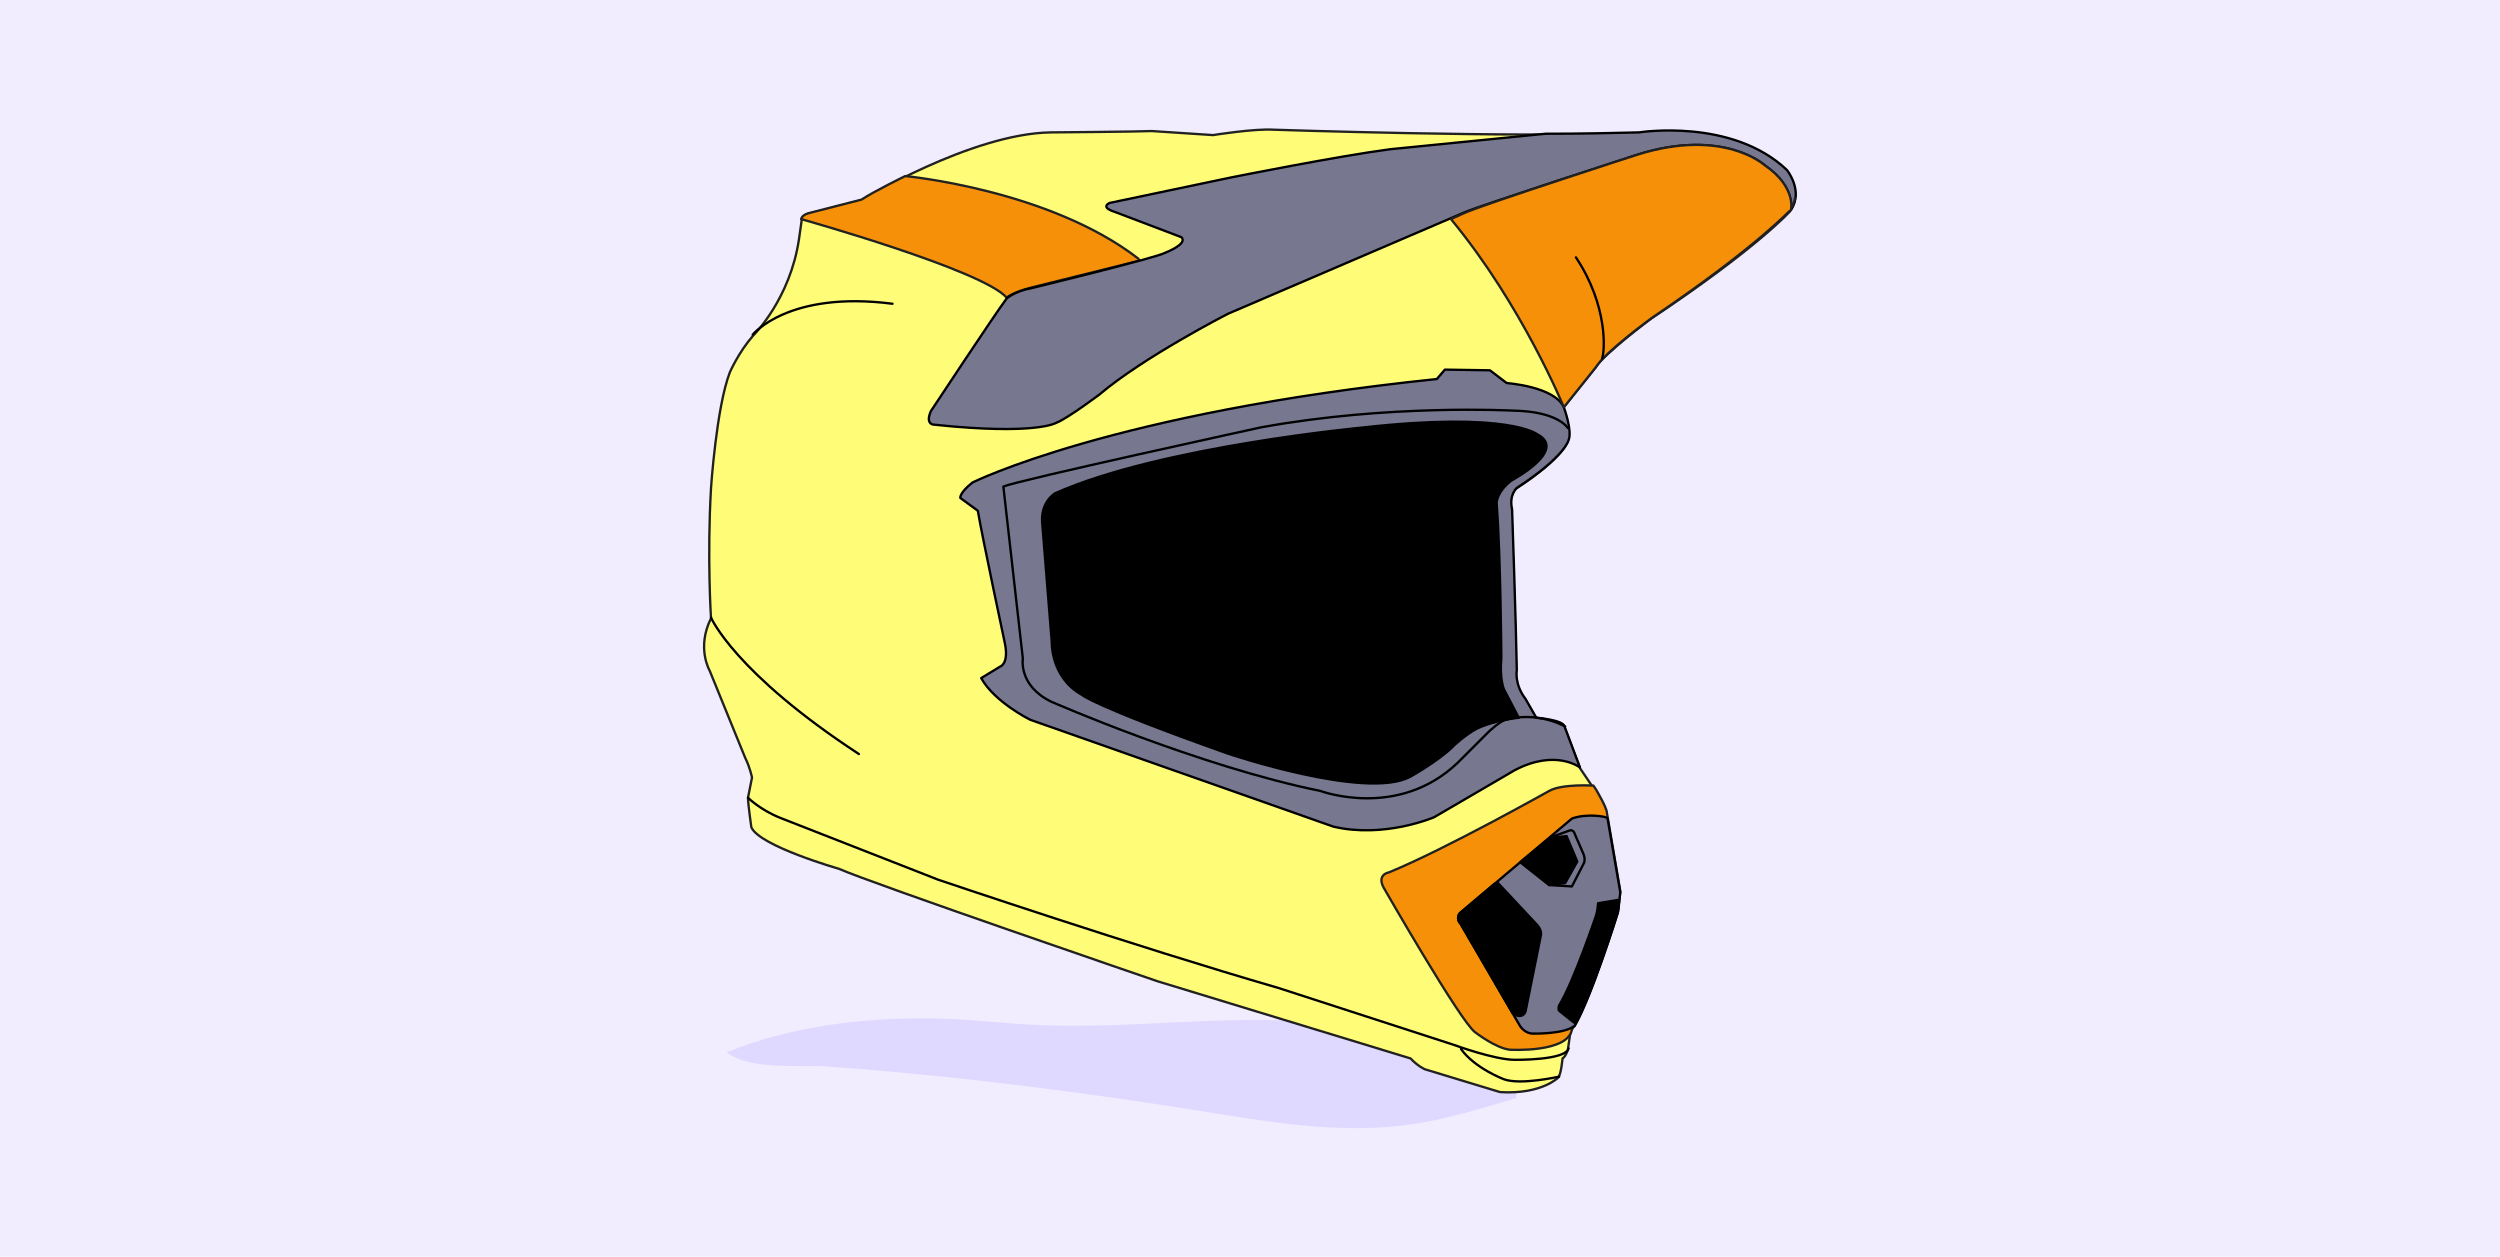 <svg version="1.1" id="Calque_1" xmlns="http://www.w3.org/2000/svg" x="0" y="0" viewBox="0 0 372 187" xml:space="preserve"><style>.tldmtrcyclsst3,.tldmtrcyclsst4{stroke:#000}.tldmtrcyclsst3{fill:none;stroke-width:.35;stroke-linecap:round;stroke-linejoin:round}.tldmtrcyclsst4{fill:#777790}.tldmtrcyclsst4,.tldmtrcyclsst5,.tldmtrcyclsst6{stroke-width:.35;stroke-linecap:round;stroke-linejoin:round}.tldmtrcyclsst5{fill:#f79009;stroke:#212121}.tldmtrcyclsst6{stroke:#000}</style><path d="M372 0H0v187h372V0z" fill="#f1edff"/><path d="M177.3 165.1c10.6 1.7 21.3 3.7 32 2.3 5.5-.7 10.9-2.4 16.3-4 .2-1.1-.8-1.9-1.7-2.5-6.5-3.9-13.7-6.5-21.1-7.9-16-2.9-32.5.3-48.7-.5-4.3-.2-8.7-.7-13-.9-10.9-.4-22.8.8-33 5 3.7 2.7 10.5 1.8 14.9 2.1 6.1.4 12.1 1 18.2 1.6 12.1 1.3 24.1 2.9 36.1 4.8z" fill="#e0d9ff"/><path d="m223.2 162.5-11.2-3.4s-1.1-.5-2.1-1.6L172.2 146s-42.9-14.7-47.3-16.7c0 0-11.9-3.4-13.1-6.2 0 0-.5-3.5-.5-4.4l.6-3s-.3-1.5-1-2.9l-5.3-13s-2-3.4.2-7.8c0 0-.6-9 0-19.4 0 0 .8-12 2.8-17.2 0 0 1.3-3 3.5-5.5 0 0 5.5-5.4 6.8-14.4l.4-2.8s.1-.7 1.4-1l7.5-1.9s16.3-9.9 28.1-10.1c0 0 12.9-.1 15.1-.2l9.1.6s6.2-1 9.1-.8c0 0 35.6 1.2 54.2.5 0 0 13.8-2.2 22 5.7 0 0 2.5 3.1.6 5.9 0 0-4.9 5.5-20.7 16 0 0-7 5.2-8.3 7.3l-4.8 6s1.3 3.5.7 4.9c0 0-.5 2.4-7.7 7.1 0 0-1.2 1.1-.7 3.2 0 0 .6 17.6.7 23.9 0 0-.4 2.2 1.3 4.3l1.7 2.8s4 .4 4.2 1.3l2.3 6.1 2.3 3.4s1.6 2.6 1.6 3.4l2 11.7s-.2 2.3-.4 3.1c0 0-4.3 13.9-6.9 17.5l-.4 2.8s-.3 1-.8 1.3c0 0-.2 2.5-.7 2.9.2-.2-2.3 2.5-8.6 2.1h0z" fill="#fffd77" stroke="#212121" stroke-width=".35" stroke-linecap="round" stroke-linejoin="round"/><path class="tldmtrcyclsst3" d="M111.3 118.7s1.8 1.8 4.8 3l23.5 9.2s29.2 9.9 50.6 16.1l26.2 8.5s6 2.2 9 2.2c0 0 7.6.1 8-1.7m-1.4 4.2s-5.7 1.3-8.2.4c0 0-4.3-1.6-6.4-4.5"/><path class="tldmtrcyclsst4" d="m224.2 57-2.5-1.9-6.7-.1-1.2 1.4c-48.3 5-69.1 15.4-69.1 15.4-2 1.6-1.8 2.3-1.8 2.3l2.6 1.9c.7 4.1 4 19.6 4 19.6.7 3.2-.7 3.6-.7 3.6l-2.8 1.7c2 3.6 7.3 6.2 7.3 6.2l45.1 15.9c7.6 1.8 15-1.4 15-1.4l12-7c6.1-3.2 9.7-.4 9.7-.4l-2.3-6.1c-.2-1-4.2-1.3-4.2-1.3L227 104c-1.7-2.2-1.3-4.3-1.3-4.3-.1-6.4-.7-23.9-.7-23.9-.5-2.2.7-3.2.7-3.2 7.2-4.7 7.7-7.1 7.7-7.1.6-1.4-.7-4.9-.7-4.9-1.4-3.1-8.5-3.6-8.5-3.6h0z"/><path class="tldmtrcyclsst5" d="M119.2 32.6s27.1 7.6 30.6 11.7c0 0 .6-.7 3.6-1.5l16.1-4-.1-.3c-13.3-10.3-34.7-12.3-34.7-12.3s-4.7 2.3-6.5 3.5l-7.8 2s-1 .2-1.2.9h0z"/><path class="tldmtrcyclsst3" d="M233.3 63.7s-1.4-2.5-8.2-2.6c0 0-18.4-1-37.5 2.5 0 0-36.3 7.9-38.3 8.8l2.9 25.6s-.7 4 4.2 6.4c0 0 21.9 9.6 40.1 13.3 0 0 11.5 4.3 20.4-4.2l4.6-4.6s1.8-1.7 2.6-1.8c0 0 4.1-1.4 8.8 1"/><path class="tldmtrcyclsst6" d="M219.8 108.4c2.8-1.3 6.2-1.6 6.2-1.6l-2.2-4.2s-.7-1.5-.4-4.7c0 0-.1-15.1-.7-23.1 0 0 0-1.6 2.2-3.3 0 0 8.5-4.5 3.8-6.9 0 0-4.2-3.4-25.8-1 0 0-30.2 2.8-45.9 9.8 0 0-2.3 1.3-1.9 4.7l1.4 17.4s-.2 5.3 4.5 7.9c0 0 1.6 1.6 21.6 8.7 0 0 20.6 7 27.2 3.5 0 0 4-2.2 6.4-4.5-.2.1 2-1.9 3.6-2.7h0z"/><path class="tldmtrcyclsst3" d="M112 49.8s5.3-6.6 20.8-4.6m-27 46.7s3.5 8.2 22 20.3"/><path class="tldmtrcyclsst5" d="m241.1 132.6-2-11.7c0-.7-1.6-3.4-1.6-3.4l-.4-.6h0s-4.7-.3-6.6.8c0 0-15.5 8.7-23.8 12.1 0 0-1.9.3-.8 2.3 0 0 11.4 19.9 13.6 21.5 0 0 3.1 2.4 5.2 2.6 0 0 8.6.5 9.2-3 2.5-3.6 6.9-17.6 6.9-17.6.1-.7.3-3 .3-3h0z"/><path class="tldmtrcyclsst4" d="m233.9 121.8-16.7 14.1s-.6.8.1 1.5l8.9 15.3s.7 1.1 1.9 1.1c0 0 4.6.1 6.1-1.1h.1c2.6-4.5 6.4-16.8 6.4-16.8.1-.8.4-3.1.4-3.1l-1.9-11-.1-.1c-.1-.2-3-.7-5.2.1h0z"/><path class="tldmtrcyclsst6" d="m228.7 137.6-5.8-6.2-.5.1-5.2 4.4s-.6.8.1 1.5l7.8 13.4.3.2c1.3.6 1.6-.5 1.6-.5l2.3-11.4c.1-.8-.6-1.5-.6-1.5zm-2.5-9.3 4.3 3.4 2.4-.3 1.8-3.2-1.6-3.8-2.5.3-4.4 3.6z"/><path class="tldmtrcyclsst3" d="m230.5 131.7 3.4.2 1.8-3.5s.3-.6-.2-1.6l-1.3-3s-.3-.4-.7-.2l-2.8 1"/><path class="tldmtrcyclsst6" d="m240.9 134.1-.1-.2-3 .5s-.1 1.2-.3 1.8c0 0-3.3 9.8-5.5 13.4 0 0-.2.5 0 .8l2 1.6.3.2.1.1c2.6-4.6 6.3-16.7 6.3-16.7.1-.3.2-.9.2-1.5h0z"/><path class="tldmtrcyclsst4" d="M265.9 25.3c-8.2-7.8-22-5.6-22-5.6-4 .1-8.7.2-13.7.2h-.2l-23.1 2.3c-7.7 1-23.7 4.2-23.7 4.2l-18.1 3.8c-1.4.7.7 1.3.7 1.3l10 3.8c1 1-2.4 2.3-2.4 2.3-1.1.7-20 5.3-20 5.3-2.3.4-3.6 1.5-3.6 1.5-1.8 2.4-11.3 16.8-11.3 16.8-.9 2.1.6 2 .6 2 15.2 1.6 18.1-.3 18.1-.3 1.6-.6 6.4-4.2 6.4-4.2 6.6-5.6 19.1-12 19.1-12l35.2-15.1c2.6-1.1 25.8-8.6 25.8-8.6 12.8-4 18.9 1.6 18.9 1.6 4.6 3.2 3.9 6.6 3.9 6.6 1.9-2.8-.6-5.9-.6-5.9h0z"/><path class="tldmtrcyclsst5" d="M266.5 31.2s.8-3.4-3.9-6.6c0 0-6.1-5.6-18.9-1.6 0 0-23.2 7.5-25.8 8.7l-2 .9c10.6 12.8 16.8 28 16.8 28l4.8-6c1.3-2.2 8.3-7.3 8.3-7.3 15.7-10.6 20.6-16.1 20.7-16.1h0zm.3-.7c0 .1-.1.1-.1.2.1-.1.1-.1.1-.2zm.2-.5c0 .1-.1.2-.1.2.1 0 .1-.1.1-.2zm.1-.5c0 .1 0 .2-.1.3.1-.1.1-.2.1-.3z"/><path class="tldmtrcyclsst3" d="M238.4 53.3c.4-1 .9-7.8-3.9-15"/></svg>